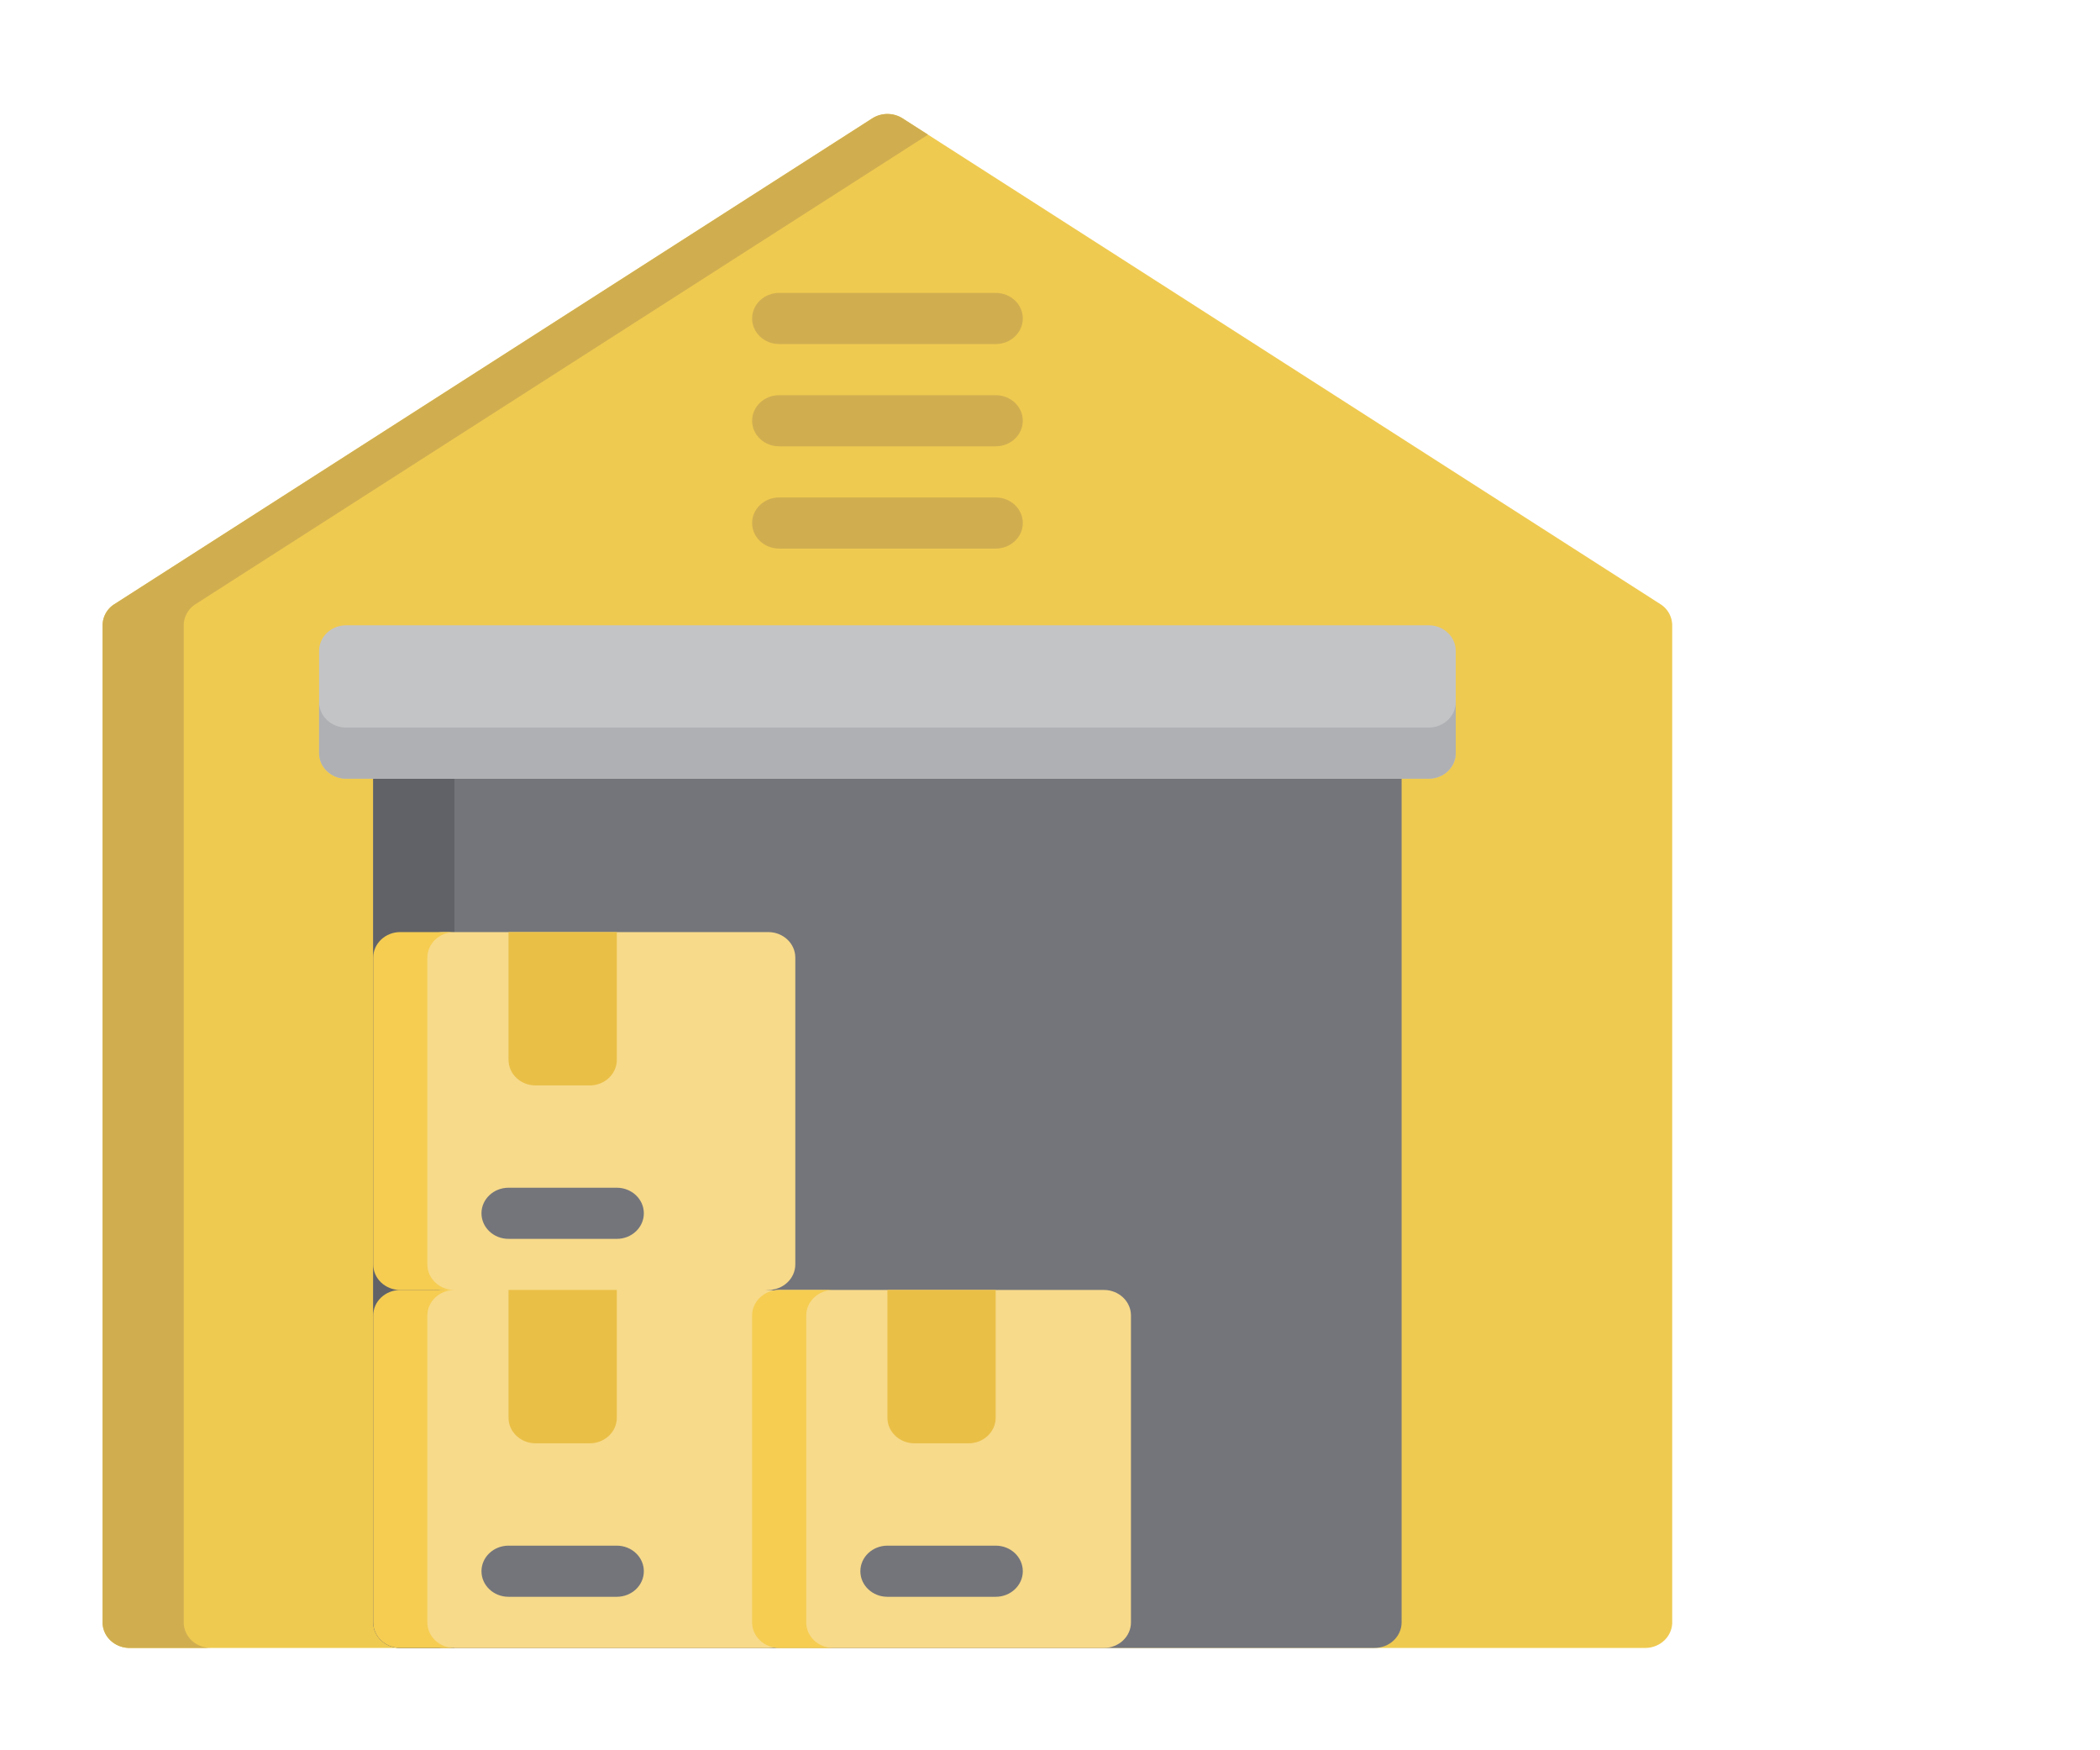 <?xml version="1.0" encoding="UTF-8"?> <svg xmlns="http://www.w3.org/2000/svg" id="Слой_1" data-name="Слой 1" viewBox="0 0 1200 1000"> <defs> <style> .cls-1 { fill: #efca50; } .cls-2 { fill: #d0ae50; } .cls-3 { fill: #74757b; } .cls-4 { fill: #606268; } .cls-5 { fill: #c3c4c6; } .cls-6 { fill: #afb0b3; } .cls-7 { fill: #f7da8a; } .cls-8 { fill: #f6cd51; } .cls-9 { fill: #eabf46; } </style> </defs> <title>22</title> <g> <path class="cls-1" d="M948.79,345.17l-433-277.53a16.22,16.22,0,0,0-17.37,0L65.4,345.17a14.4,14.4,0,0,0-6.78,12.08V926.92c0,8.07,6.92,14.61,15.46,14.61h866c8.54,0,15.46-6.54,15.46-14.61V357.25A14.38,14.38,0,0,0,948.79,345.17Z"></path> <path class="cls-2" d="M105,926.92V357.25a14.4,14.4,0,0,1,6.78-12.09L530.29,76.94l-14.51-9.3a16.22,16.22,0,0,0-17.37,0L65.4,345.16a14.4,14.4,0,0,0-6.78,12.09V926.92c0,8.07,6.92,14.61,15.46,14.61h46.39C111.94,941.52,105,935,105,926.92Z"></path> <path class="cls-3" d="M785.46,415.68H228.73c-8.54,0-15.46,6.54-15.46,14.61V926.91c0,8.07,6.92,14.61,15.46,14.61H785.46c8.54,0,15.46-6.54,15.46-14.61V430.28C800.93,422.22,794,415.68,785.46,415.68Z"></path> <path class="cls-4" d="M228.73,415.68c-8.54,0-15.46,6.54-15.46,14.61V926.91c0,8.07,6.92,14.61,15.46,14.61h30.93V415.68H228.73Z"></path> <path class="cls-5" d="M816.39,357.25H197.8c-8.54,0-15.46,6.54-15.46,14.61v58.43c0,8.07,6.92,14.61,15.46,14.61H816.39c8.54,0,15.46-6.54,15.46-14.61V371.86C831.86,363.79,824.93,357.25,816.39,357.25Z"></path> <path class="cls-6" d="M816.39,415.68H197.8c-8.54,0-15.46-6.54-15.46-14.61v29.21c0,8.07,6.92,14.61,15.46,14.61H816.39c8.54,0,15.46-6.54,15.46-14.61V401.07C831.86,409.14,824.93,415.68,816.39,415.68Z"></path> <g> <path class="cls-2" d="M569,196.57H445.24c-8.54,0-15.46-6.54-15.46-14.61s6.92-14.61,15.46-14.61H569c8.54,0,15.46,6.54,15.46,14.61S577.5,196.57,569,196.57Z"></path> <path class="cls-2" d="M569,255H445.24c-8.54,0-15.46-6.54-15.46-14.61s6.92-14.61,15.46-14.61H569c8.54,0,15.46,6.54,15.46,14.61S577.5,255,569,255Z"></path> <path class="cls-2" d="M569,313.43H445.24c-8.54,0-15.46-6.54-15.46-14.61s6.92-14.61,15.46-14.61H569c8.54,0,15.46,6.54,15.46,14.61S577.5,313.43,569,313.43Z"></path> </g> <g> <path class="cls-7" d="M439,532.53H253.43c-8.54,0-15.46,6.54-15.46,14.61V722.42c0,8.07,6.92,14.61,15.46,14.61l92.79,14.61L439,737c8.54,0,15.46-6.54,15.46-14.61V547.14C454.48,539.07,447.55,532.53,439,532.53Z"></path> <path class="cls-7" d="M439,737H253.43c-8.54,0-15.46,6.54-15.46,14.61V926.92c0,8.07,6.92,14.61,15.46,14.61H439c8.54,0,15.46-6.54,15.46-14.61V751.63C454.48,743.57,447.55,737,439,737Z"></path> </g> <path class="cls-8" d="M244.2,926.92V751.63c0-8.07,6.92-14.61,15.46-14.61H228.73c-8.54,0-15.46,6.54-15.46,14.61V926.92c0,8.07,6.92,14.61,15.46,14.61h30.93C251.12,941.52,244.2,935,244.2,926.92Z"></path> <path class="cls-9" d="M352.45,737H290.59v73c0,8.07,6.92,14.61,15.46,14.61H337c8.54,0,15.46-6.54,15.46-14.61V737h0Z"></path> <path class="cls-3" d="M352.45,912.31H290.59c-8.54,0-15.46-6.54-15.46-14.61s6.92-14.61,15.46-14.61h61.86c8.54,0,15.46,6.54,15.46,14.61S361,912.31,352.45,912.31Z"></path> <path class="cls-8" d="M244.2,722.42V547.14c0-8.07,6.92-14.61,15.46-14.61H228.73c-8.54,0-15.46,6.54-15.46,14.61V722.42c0,8.07,6.92,14.61,15.46,14.61h30.93C251.12,737,244.2,730.49,244.2,722.42Z"></path> <path class="cls-9" d="M352.45,532.53H290.59v73c0,8.07,6.92,14.61,15.46,14.61H337c8.54,0,15.46-6.54,15.46-14.61v-73h0Z"></path> <path class="cls-3" d="M352.45,707.81H290.59c-8.54,0-15.46-6.54-15.46-14.61s6.92-14.61,15.46-14.61h61.86c8.54,0,15.46,6.54,15.46,14.61S361,707.81,352.45,707.81Z"></path> <path class="cls-7" d="M630.81,737H445.24c-8.54,0-15.46,6.54-15.46,14.61V926.92c0,8.07,6.92,14.61,15.46,14.61H630.81c8.54,0,15.46-6.54,15.46-14.61V751.63C646.28,743.57,639.36,737,630.81,737Z"></path> <path class="cls-8" d="M460.7,926.92V751.63c0-8.07,6.92-14.61,15.46-14.61H445.24c-8.54,0-15.46,6.54-15.46,14.61V926.92c0,8.07,6.92,14.61,15.46,14.61h30.93C467.63,941.52,460.7,935,460.7,926.92Z"></path> <path class="cls-9" d="M569,737H507.1v73c0,8.07,6.92,14.61,15.46,14.61h30.93c8.54,0,15.46-6.54,15.46-14.61V737h0Z"></path> <path class="cls-3" d="M569,912.31H507.1c-8.54,0-15.46-6.54-15.46-14.61s6.92-14.61,15.46-14.61H569c8.54,0,15.46,6.54,15.46,14.61S577.5,912.31,569,912.31Z"></path> </g> </svg> 